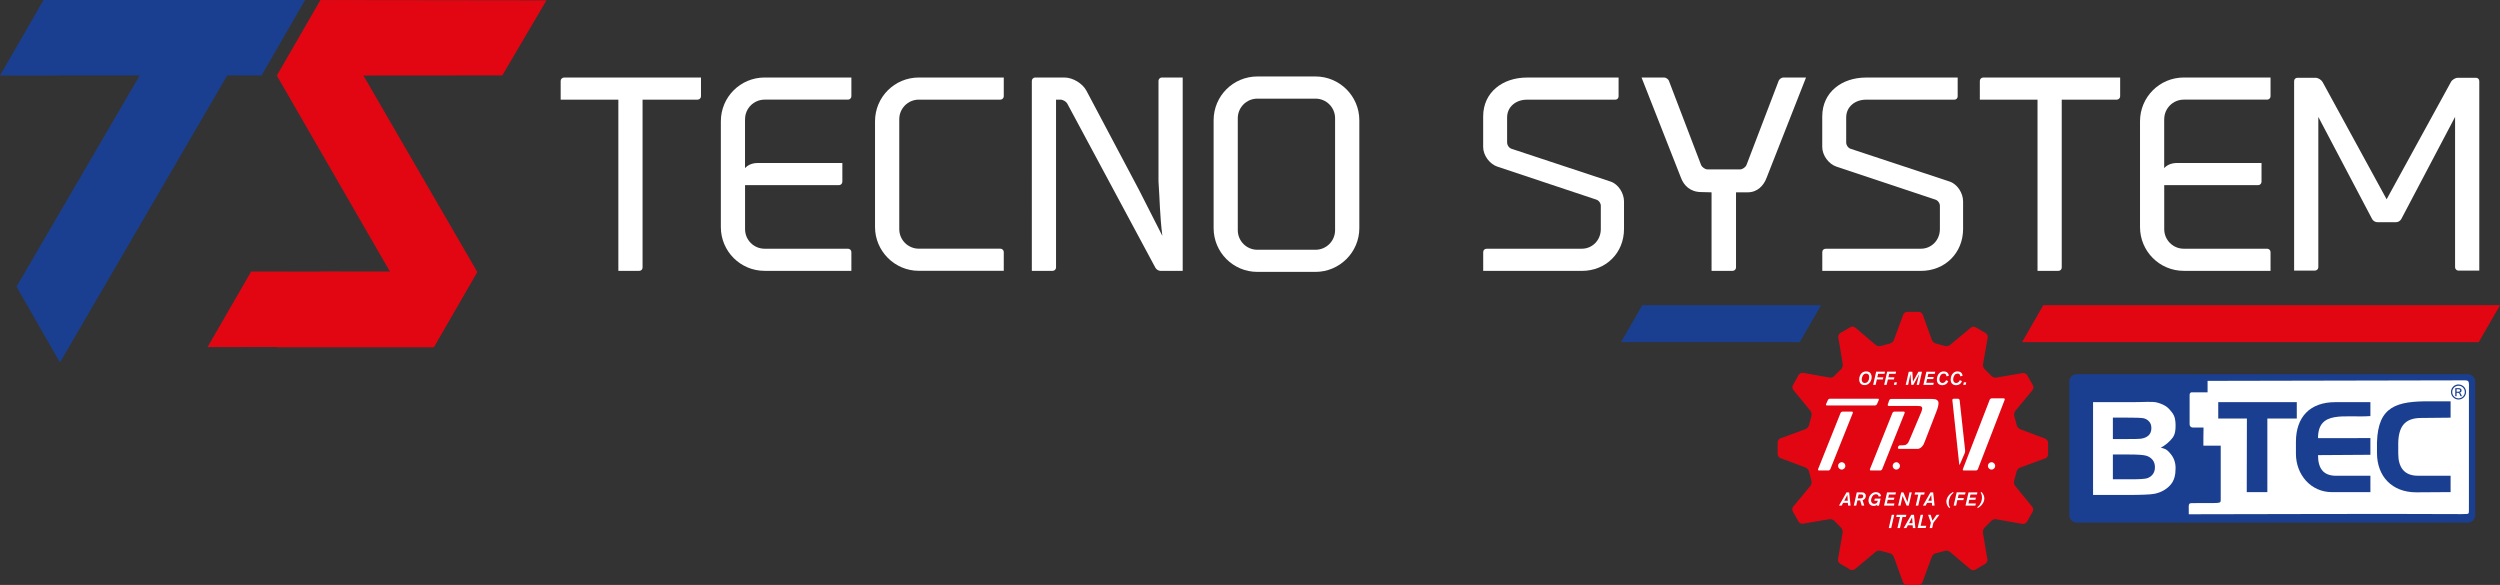 <?xml version="1.0" encoding="UTF-8"?>
<svg id="Livello_1" data-name="Livello 1" xmlns="http://www.w3.org/2000/svg" viewBox="0 0 673.44 157.57">
  <rect x="0" y="0" width="673.44" height="157.57" fill="#333333" stroke="none"/>
  <defs>
    <style>
      .cls-1, .cls-2 {
        fill: #fff;
      }

      .cls-1, .cls-3 {
        fill-rule: evenodd;
      }

      .cls-4 {
        fill: #e20613;
      }

      .cls-5, .cls-3 {
        fill: #1a3f91;
      }
    </style>
  </defs>
  <polygon class="cls-5" points="16.15 97.64 4.45 77.22 44.7 8.22 65.91 13.18 62.94 17.34 16.15 97.64"/>
  <polygon class="cls-4" points="116.82 93.56 128.54 73.22 95.46 16.15 79.59 17.74 74.57 20.36 116.82 93.56"/>
  <g>
    <path class="cls-4" d="M550.96,123.48c.41-.15.74-.63.74-1.06v-3.17c0-.44-.33-.92-.73-1.07l-6.79-2.56c-.41-.15-.82-.63-.92-1.06l-.66-2.51c-.12-.42,0-1.03.27-1.37l4.64-5.59c.28-.33.34-.91.12-1.29l-1.57-2.75c-.22-.38-.74-.63-1.16-.56l-7.16,1.22c-.43.07-1.01-.12-1.31-.45l-1.82-1.83c-.32-.29-.51-.89-.44-1.32l1.27-7.19c.07-.43-.17-.96-.55-1.18l-2.72-1.59c-.37-.22-.95-.17-1.28.11l-5.6,4.67c-.33.28-.94.39-1.35.27l-2.49-.67c-.42-.1-.88-.51-1.04-.92l-2.47-6.86c-.14-.41-.62-.74-1.05-.74h-3.14c-.44,0-.91.33-1.06.74l-2.54,6.86c-.15.41-.62.82-1.04.92l-2.48.67c-.42.13-1.02,0-1.36-.28l-5.53-4.69c-.33-.28-.91-.33-1.28-.11l-2.72,1.58c-.38.22-.62.75-.55,1.18l1.2,7.23c.08.43-.13,1.02-.44,1.32l-1.82,1.83c-.29.32-.89.52-1.31.44l-7.12-1.27c-.42-.07-.95.17-1.17.55l-1.56,2.75c-.21.38-.17.96.1,1.3l4.62,5.64c.27.34.4.95.27,1.37l-.66,2.51c-.1.43-.52.89-.92,1.04l-6.79,2.5c-.4.15-.72.6-.74,1.03v3.23c.02.43.34.89.73,1.04l6.8,2.56c.41.15.82.62.92,1.05l.65,2.51c.13.42,0,1.04-.27,1.37l-4.64,5.59c-.28.33-.33.92-.12,1.29l1.57,2.75c.22.38.74.63,1.16.56l7.16-1.22c.43-.07,1.01.14,1.31.45l1.81,1.84c.32.29.51.89.44,1.32l-1.26,7.19c-.08.43.17.96.55,1.18l2.72,1.59c.37.21.96.16,1.29-.12l5.59-4.66c.33-.28.94-.4,1.36-.27l2.48.67c.42.1.89.51,1.04.93l2.47,6.85c.15.41.62.75,1.05.75h3.16c.42-.01.89-.34,1.04-.74l2.53-6.86c.15-.42.62-.83,1.04-.93l2.49-.66c.42-.13,1.02,0,1.35.28l5.53,4.68c.33.28.9.34,1.28.12l2.72-1.59c.38-.22.62-.74.55-1.18l-1.21-7.23c-.07-.43.13-1.02.44-1.32l1.82-1.84c.29-.32.88-.52,1.3-.44l7.12,1.27c.43.07.95-.17,1.17-.55l1.56-2.75c.22-.38.17-.96-.1-1.3l-4.62-5.65c-.28-.34-.39-.95-.27-1.37l.66-2.51c.1-.43.52-.9.92-1.04l6.79-2.5Z"/>
    <path class="cls-4" d="M514.77,155.99c-.43,0-.91-.34-1.06-.75l-2.4-6.66c-.15-.4-.47-.78-.71-.83-.24-.05-.79-.17-1.2-.26l-2.27-.62c-.41-.12-.94-.3-1.17-.38-.23-.08-.69.08-1.02.36l-5.43,4.53c-.33.28-.91.33-1.29.11l-.82-.48c-.38-.22-.62-.74-.55-1.17l1.22-6.98c.07-.42-.02-.91-.2-1.07-.18-.16-.59-.55-.91-.84l-1.66-1.67c-.29-.32-.67-.73-.82-.92-.17-.18-.64-.28-1.07-.2l-6.95,1.18c-.43.07-.95-.18-1.17-.56l-.47-.83c-.22-.38-.17-.96.11-1.3l4.51-5.42c.29-.33.44-.8.36-1.03-.08-.24-.25-.77-.38-1.19l-.6-2.29c-.1-.42-.22-.97-.26-1.21-.04-.24-.41-.56-.82-.72l-6.61-2.48c-.4-.15-.73-.63-.73-1.07v-.96c0-.43.32-.92.73-1.06l6.6-2.42c.4-.15.77-.47.82-.71.04-.25.16-.79.26-1.22l.6-2.29c.13-.42.3-.95.37-1.17.08-.24-.07-.7-.35-1.04l-4.49-5.48c-.27-.34-.32-.92-.1-1.29l.47-.83c.21-.38.74-.63,1.16-.55l6.92,1.23c.42.08.9,0,1.06-.2.16-.19.53-.6.83-.92l1.66-1.67c.32-.3.72-.68.91-.83.18-.16.28-.65.2-1.07l-1.17-7.02c-.07-.43.18-.96.55-1.18l.82-.48c.38-.22.95-.16,1.28.11l5.38,4.56c.32.28.79.44,1.02.36.23-.08.76-.25,1.17-.38l2.27-.62c.42-.1.96-.21,1.2-.26.24-.04.56-.42.71-.82l2.46-6.67c.15-.41.63-.74,1.06-.74h.95c.43,0,.9.33,1.05.75l2.4,6.66c.15.41.47.79.71.83.24.05.79.17,1.21.26l2.27.62c.41.13.94.29,1.17.38.23.08.69-.08,1.03-.36l5.42-4.52c.33-.28.91-.33,1.29-.11l.82.48c.37.22.62.75.54,1.18l-1.22,6.98c-.07.43.02.91.2,1.08.19.16.6.54.91.84l1.66,1.67c.29.32.66.73.82.92.16.18.64.28,1.06.21l6.96-1.18c.42-.07.96.17,1.16.55l.48.83c.22.38.17.96-.11,1.29l-4.51,5.42c-.28.33-.44.8-.36,1.04.08.23.25.76.38,1.18l.61,2.28c.1.43.21.97.25,1.21.05.24.42.57.82.72l6.6,2.48c.41.15.73.63.73,1.07v.96c0,.43-.33.92-.73,1.06l-6.6,2.42c-.4.15-.77.47-.82.72-.04.25-.16.79-.25,1.22l-.61,2.28c-.12.42-.3.95-.38,1.18-.08.23.08.69.36,1.03l4.48,5.48c.28.34.32.92.11,1.3l-.48.83c-.21.38-.74.62-1.16.55l-6.92-1.23c-.42-.08-.9.02-1.06.2-.16.19-.53.6-.83.92l-1.65,1.67c-.31.3-.73.68-.91.84-.18.16-.27.64-.2,1.07l1.17,7.02c.07.43-.18.96-.55,1.18l-.82.48c-.37.22-.95.17-1.28-.11l-5.37-4.56c-.34-.28-.79-.44-1.03-.36-.23.08-.76.25-1.17.38l-2.27.62c-.42.1-.96.22-1.2.26-.24.04-.56.41-.71.82l-2.46,6.68c-.16.41-.63.74-1.06.74h-.95Z"/>
    <path class="cls-2" d="M529.66,103h-.65l-.16.68h.65l.16-.68ZM527.92,102.41s-.05.09-.07.16c-.04.06-.07.13-.12.2-.05.07-.11.13-.19.19-.06.06-.15.11-.25.15-.09.04-.21.06-.34.06-.11,0-.21-.02-.31-.06-.1-.04-.19-.1-.26-.18-.08-.08-.13-.18-.17-.3-.04-.12-.07-.27-.07-.43,0-.08,0-.17.03-.27.01-.11.04-.22.07-.34.04-.11.09-.23.14-.34.06-.12.13-.21.22-.31.08-.09.18-.17.3-.22.12-.05.26-.08.41-.09.07,0,.13,0,.21.02.07.02.14.04.21.08.06.04.12.09.17.17.05.07.09.16.1.27.02.04.02.07.02.11,0,.03,0,.06,0,.09l.64-.12s0-.1-.02-.17c0-.07-.02-.15-.05-.23-.02-.09-.06-.17-.12-.26-.05-.08-.12-.16-.21-.24-.04-.04-.11-.09-.2-.14-.08-.04-.18-.08-.31-.11-.12-.03-.26-.05-.43-.05-.23,0-.44.03-.61.1-.18.07-.34.15-.47.27-.14.12-.25.24-.36.39-.1.15-.18.3-.24.47-.06.17-.1.33-.13.5-.03.16-.04.33-.04.48,0,.22.03.4.08.57.04.16.11.29.19.41.09.11.18.19.28.26.1.07.21.13.32.17.11.03.21.06.31.07.1.01.19.02.27.02.15,0,.32-.02.48-.06.15-.04.3-.1.44-.19.15-.08.27-.2.39-.34.11-.14.21-.31.28-.51l-.57-.25ZM524.21,102.41s-.04.09-.07.16c-.03.06-.07.13-.12.2-.05.07-.11.13-.18.19-.07.06-.16.11-.26.15-.1.04-.21.06-.34.06-.11,0-.22-.02-.31-.06-.1-.04-.19-.1-.26-.18-.08-.08-.13-.18-.18-.3-.04-.12-.07-.27-.07-.43,0-.08.01-.17.03-.27.01-.11.04-.22.07-.34.03-.11.08-.23.14-.34.05-.12.13-.21.22-.31.08-.09.19-.17.31-.22.12-.05.25-.08.41-.09.07,0,.13,0,.21.02.07.02.14.04.2.08.07.04.12.09.17.17.06.07.09.16.11.27.01.04.01.07.01.11,0,.03,0,.06,0,.09l.65-.12s0-.1-.02-.17c0-.07-.02-.15-.05-.23-.03-.09-.06-.17-.12-.26-.05-.08-.12-.16-.22-.24-.05-.04-.12-.09-.2-.14-.08-.04-.19-.08-.31-.11-.12-.03-.27-.05-.43-.05-.23,0-.43.03-.61.1-.18.07-.34.15-.48.27-.13.12-.25.24-.35.39-.1.15-.18.3-.24.47-.06.17-.11.33-.13.5-.03.16-.04.33-.04.48,0,.22.03.4.07.57.05.16.12.29.2.41.08.11.18.19.28.26.1.07.21.13.32.17.11.03.22.06.32.07.1.01.19.02.27.02.16,0,.32-.02.48-.06.15-.04.3-.1.45-.19.13-.08.27-.2.38-.34.11-.14.2-.31.28-.51l-.58-.25ZM520.89,103.11h-2l.22-.99h1.65l.13-.57h-1.65l.2-.84h1.74l.13-.58h-2.39l-.81,3.55h2.66l.13-.57ZM517.75,100.13h-.96l-1.48,2.68-.17-2.68h-.97l-.81,3.55h.64l.63-2.94.22,2.94h.56l1.58-2.94-.7,2.94h.64l.81-3.55ZM510.98,103h-.66l-.15.68h.66l.16-.68ZM508.55,102.22h1.62l.13-.57h-1.62l.22-.95h1.73l.13-.58h-2.4l-.81,3.55h.66l.34-1.46ZM505.57,102.22h1.62l.13-.57h-1.62l.22-.95h1.73l.13-.58h-2.39l-.81,3.55h.67l.33-1.46ZM503.47,102.02s-.02.09-.04.17c-.02.06-.05.14-.08.23-.03.09-.08.17-.13.26-.06.09-.13.17-.21.24-.08.07-.18.13-.29.18-.11.04-.24.07-.38.07-.17,0-.31-.04-.43-.11-.12-.07-.22-.17-.29-.31-.07-.14-.12-.32-.12-.52,0-.12.02-.23.04-.35.02-.12.06-.24.1-.36.04-.12.09-.22.14-.32.05-.1.12-.18.17-.25.07-.07.14-.13.21-.17.08-.05.15-.08.21-.1.07-.02.13-.03.19-.04.06,0,.11,0,.14,0,.14,0,.26.02.37.07.11.04.19.11.25.2.07.09.12.18.15.29.03.11.04.23.04.36,0,.08,0,.16-.02.24,0,.07-.02.16-.04.24ZM504.12,102.14c.02-.09.04-.19.04-.29.01-.1.02-.18.02-.29,0-.14-.01-.29-.05-.43-.04-.14-.09-.28-.16-.41-.07-.13-.16-.25-.28-.35-.11-.1-.25-.18-.41-.23-.16-.06-.35-.09-.56-.09-.24,0-.44.03-.63.1-.19.07-.35.15-.49.27-.15.12-.26.25-.36.39-.1.15-.18.3-.24.46-.06.16-.1.33-.14.49-.03.17-.04.31-.04.46,0,.11,0,.22.03.34.02.11.05.23.09.34.04.11.1.22.17.32.07.1.17.19.27.27.11.07.24.14.38.18.15.05.32.07.51.07.07,0,.16-.01.26-.02.1-.01.2-.04.31-.07.11-.03.22-.08.33-.15.12-.07.23-.15.34-.26.1-.09.18-.19.26-.31.07-.12.14-.24.2-.38.06-.14.11-.28.14-.43Z"/>
    <path class="cls-2" d="M532.76,136.87c.28-.16.52-.34.74-.53.21-.2.4-.4.55-.63.16-.22.27-.45.35-.7.09-.24.12-.49.13-.75,0-.17-.02-.34-.06-.49-.04-.15-.08-.28-.14-.41-.06-.12-.13-.24-.19-.35-.07-.1-.15-.2-.21-.28-.07-.08-.13-.16-.2-.22l-.2.22c.04.06.09.12.13.2.05.07.08.15.12.25.03.1.06.21.08.33.03.13.03.28.03.45,0,.1,0,.22-.01.37-.02.14-.04.3-.08.48-.05.18-.11.36-.19.56-.08.19-.18.38-.31.57-.09.12-.18.22-.25.31-.08.08-.15.15-.22.21-.07.05-.14.1-.21.15l.14.26ZM532.25,135.62h-2l.22-.99h1.66l.13-.57h-1.66l.2-.84h1.74l.12-.58h-2.39l-.81,3.56h2.66l.13-.58ZM527.26,134.73h1.62l.13-.56h-1.62l.22-.95h1.72l.14-.59h-2.39l-.81,3.56h.66l.33-1.46ZM526.08,132.52c-.27.17-.52.34-.74.53-.22.2-.4.4-.55.62-.16.22-.27.46-.35.7-.09.24-.13.49-.13.74,0,.18.02.34.06.5.04.15.09.29.14.42.06.13.12.24.2.35.07.1.13.2.21.28.07.08.13.16.19.22l.2-.23c-.04-.06-.09-.12-.13-.19-.04-.07-.09-.15-.12-.25-.03-.1-.06-.21-.08-.33-.02-.13-.03-.28-.03-.45,0-.1,0-.22.02-.37.01-.14.04-.3.08-.48.04-.18.1-.36.19-.56.07-.19.18-.38.32-.57.08-.12.16-.23.24-.31.08-.09.15-.15.23-.21.07-.06.14-.11.21-.16l-.15-.25ZM519.41,134.89l.82-1.58.12,1.58h-.94ZM520.75,132.64h-.74l-2.02,3.56h.73l.39-.74h1.29l.06.74h.67l-.38-3.56ZM515.87,132.64l-.13.59h1l-.68,2.97h.67l.68-2.97h.91l.14-.59h-2.59ZM515,132.64h-.63l-.55,2.62-1.09-2.62h-.59l-.82,3.56h.64l.55-2.61,1.08,2.61h.58l.81-3.56ZM510.29,135.62h-2.01l.23-.99h1.66l.13-.57h-1.66l.2-.84h1.75l.13-.58h-2.39l-.81,3.56h2.66l.13-.58ZM506.57,134.32h-1.54l-.13.57h.93c-.02.1-.05.19-.08.27-.04.08-.07.14-.11.19-.03.06-.07.09-.1.13-.04.04-.09.07-.15.11-.05.04-.13.07-.21.09-.08.02-.18.03-.3.04-.17,0-.32-.04-.45-.12-.13-.08-.23-.18-.3-.33-.07-.14-.11-.3-.11-.49,0-.11,0-.23.04-.35.02-.12.06-.25.12-.37.04-.12.11-.24.18-.35.08-.12.16-.21.25-.3.1-.08.21-.15.33-.2.12-.05.25-.08.39-.08.12,0,.23.02.31.05.08.04.15.08.21.13.05.05.09.1.12.16.02.06.05.12.06.17.01.06.03.1.03.14l.66-.15c-.02-.1-.06-.21-.1-.3-.05-.1-.1-.19-.15-.27-.06-.08-.13-.16-.22-.21-.08-.07-.17-.11-.28-.15-.1-.04-.21-.07-.32-.09-.1-.03-.22-.03-.32-.03-.22,0-.41.03-.6.1-.18.06-.35.15-.5.26-.14.11-.27.24-.39.39-.11.14-.21.3-.28.46-.07.17-.13.35-.17.52-.04.18-.06.35-.06.52,0,.22.03.42.1.6.07.18.16.33.28.46.13.12.28.22.45.29.17.07.36.1.58.1.17,0,.3-.02.41-.05.12-.03.22-.07.3-.12.08-.05.15-.1.2-.14l-.07.24h.58l.42-1.87ZM500.7,133.19h.49c.11,0,.2,0,.27,0,.07,0,.13.01.17.03.05.02.1.05.14.08.04.04.08.08.1.14.02.06.03.12.04.19,0,.03,0,.08-.02.13,0,.06-.03.11-.05.17-.03.06-.07.11-.12.16-.05.05-.12.09-.2.12-.07.02-.13.03-.21.04-.07,0-.17,0-.27,0h-.61l.26-1.08ZM501.7,134.71c.14-.01.27-.06.37-.13.11-.07.21-.15.28-.26.08-.1.14-.21.18-.34.05-.12.07-.26.07-.4,0-.15-.03-.29-.07-.4-.05-.11-.12-.21-.21-.29-.08-.07-.18-.14-.29-.18-.06-.02-.14-.04-.21-.05-.07-.01-.15-.01-.25-.02-.09,0-.21,0-.34,0h-1.06l-.8,3.56h.66l.32-1.4h.73l.43,1.4h.68l-.46-1.49ZM496.8,134.89l.83-1.58.12,1.58h-.94ZM498.14,132.64h-.74l-2.02,3.56h.72l.39-.74h1.28l.07.74h.66l-.38-3.56Z"/>
    <path class="cls-2" d="M520.8,140.82l1.63-2.14h-.76l-1.12,1.58-.47-1.58h-.69l.74,2.14-.32,1.42h.67l.33-1.42ZM518.88,141.64h-1.51l.68-2.97h-.67l-.81,3.56h2.18l.13-.59ZM514.25,140.93l.82-1.58.12,1.58h-.94ZM515.58,138.68h-.74l-2.02,3.56h.72l.39-.74h1.29l.07.74h.67l-.38-3.56ZM510.93,138.68l-.13.59h1.01l-.68,2.97h.67l.68-2.97h.91l.13-.59h-2.59ZM510.27,138.68h-.67l-.81,3.56h.66l.81-3.56Z"/>
    <path class="cls-1" d="M489.99,126.74h2.53c.21,0,.45-.17.53-.37l6.05-15.12c.08-.21-.03-.37-.24-.37h-2.52c-.22,0-.46.16-.54.37l-6.05,15.12c-.08.2.02.36.24.37"/>
    <path class="cls-1" d="M492.1,109.22h12.97c.21-.01.45-.16.54-.36l.49-1.1c.09-.2-.02-.36-.23-.36h-12.92c-.22,0-.47.16-.56.36l-.49,1.1c-.09.2,0,.35.21.36"/>
    <path class="cls-1" d="M503.96,126.74h2.53c.21,0,.45-.17.53-.37l6.05-15.12c.08-.21-.03-.37-.24-.37h-2.52c-.22,0-.46.16-.54.37l-6.05,15.12c-.08.2.02.36.24.37"/>
    <path class="cls-1" d="M511.54,120.91h5.09c.09,0,.58-.05,1.05-.55.34-.36.44-.56.44-.56.1-.2.25-.52.32-.72l3.18-8.21c.08-.21.2-.54.27-.75,0,0,.42-1.2.26-1.84-.14-.59-.83-.73-.83-.73-.21-.04-.56-.08-.78-.08h-11.12c-.21,0-.44.17-.52.38l-.38,1.12c-.07.21.05.38.26.38h7.67c.22,0,.57.03.79.05,0,0,.44.06.52.38.06.25.05.33.05.33-.03.21-.13.56-.21.76l-3.23,7.64c-.08.21-.24.52-.34.72,0,0-.09.18-.31.35-.34.27-.51.31-.51.31-.21.03-.56.07-.78.07h-.6c-.21,0-.44.17-.51.38l-.05.19c-.06.2.05.37.26.37"/>
    <path class="cls-1" d="M528.98,126.74h3.3c.21,0,.44-.17.52-.37l7.22-18.69c.08-.2-.03-.37-.25-.37h-3.25c-.21,0-.46.16-.54.37l-7.23,18.69c-.07.19.03.36.23.37"/>
    <path class="cls-1" d="M526.27,107.41c-.21,0-.38.17-.35.39l1.84,17.22c.02.22.11.24.2.03l1.29-2.98c.08-.21.13-.54.11-.76l-1.48-13.51c-.03-.22-.22-.39-.44-.39h-1.18Z"/>
    <path class="cls-2" d="M497.09,125.5c0,.55-.44.99-.98.99s-.98-.44-.98-.99.43-.99.98-.99.98.45.98.99"/>
    <path class="cls-2" d="M511.8,125.5c0,.55-.44.99-.98.99s-.98-.44-.98-.99.44-.99.98-.99.98.45.98.99"/>
    <path class="cls-2" d="M537.45,125.5c0,.55-.44.99-.98.99s-.98-.44-.98-.99.44-.99.98-.99.98.45.98.99"/>
  </g>
  <g>
    <path class="cls-3" d="M559.4,100.8h105.38c1.09,0,1.97.9,1.97,1.99v35.98c0,1.1-.89,2-1.97,2h-105.38c-1.09,0-1.97-.9-1.97-2v-35.98c0-1.1.88-1.99,1.97-1.99"/>
    <path class="cls-1" d="M594.67,102.6v3.08h-4.4c-.34.14-.47.4-.44.9v7.71c0,.52.36.88.88.88h2.87c0,.65-.08,4.8-.04,4.88h4.67s0,14.51,0,14.51c.03,1.31-.21.84-7.63.97-1.26,0-.94.31-.97,3,24.46-.02,48.93-.16,73.39-.04,2.58-.12,1.97.4,2.07-2.61v-30.19c0-3.68.44-3.23-2.95-3.23l-67.44.14Z"/>
    <path class="cls-3" d="M624.42,118.02c0-7.64,7.25-5.43,14.11-5.94v-3.75h-9.48c-6.74,0-10.58,3.96-10.58,10.67v3.22c0,5.67,4.03,10.35,9.7,10.35h10.36v-4.41h-9.26c-3.47,0-4.85-2.05-4.85-5.56l14.11-.09v-4.5l-14.11.02Z"/>
    <path class="cls-3" d="M646.02,119.79c0-4.64,1.56-7.2,6.17-7.2l7.94-.08v-4.41h-5.51c-9.01-.05-14.02,1.29-14.32,11.04v2.85c0,6.38,4.09,10.63,10.57,10.63l9.26-.06v-4.41h-8.81c-3.69,0-5.29-2.27-5.29-5.95v-2.42Z"/>
    <polygon class="cls-3" points="597.54 112.74 605.26 112.74 605.22 132.57 610.77 132.57 610.77 112.74 618.7 112.74 618.7 108.33 597.54 108.33 597.54 112.74"/>
    <path class="cls-2" d="M569.16,122.43v6.68h4.97c2.18,0,3.57-.09,4.18-.26.62-.18,1.14-.53,1.56-1.04.41-.52.62-1.17.62-1.96s-.22-1.49-.67-2.02c-.45-.53-1.04-.9-1.78-1.1-.74-.2-2.27-.3-4.56-.3h-4.33ZM569.16,112.49v5.78h3.53c2.12,0,3.43-.02,3.93-.08.91-.11,1.62-.41,2.15-.89.51-.49.76-1.14.76-1.98,0-.73-.2-1.34-.63-1.8-.42-.46-.93-.74-1.52-.86-.59-.12-2.3-.17-5.13-.17h-3.1ZM563.82,108.33h10.62c2.89,0,5.43-.23,6.63.1,2.48.67,3.21,1.65,4.02,2.68.81,1.03.96,2.2.96,3.51,0,1.2-.09,2.29-.78,3.27-.7.98-2.12,2.21-3.21,2.68,1.58.43,1.75.65,2.65,1.69.88,1.05,1.34,2.32,1.34,3.82,0,1.82-.31,3.36-1.44,4.61-1.13,1.26-2.73,2.04-4.27,2.33-1.08.21-3.58.31-7.48.31h-9.04v-25Z"/>
    <path class="cls-5" d="M661.75,105.52h.44c.35,0,.52-.11.52-.34s-.19-.33-.54-.33h-.42v.68ZM663.19,106.73h-.41l-.17-.48c-.1-.29-.3-.44-.58-.44h-.28v.92h-.36v-2.18h.82c.57,0,.87.2.87.6s-.19.59-.57.62c.2.06.34.19.43.41l.24.55ZM662.27,107.3c.46,0,.86-.17,1.19-.5.33-.33.5-.73.5-1.2s-.17-.86-.5-1.2c-.33-.33-.73-.49-1.19-.49s-.87.17-1.2.49c-.33.34-.5.73-.5,1.2s.17.87.5,1.2c.33.33.73.5,1.2.5ZM662.27,103.57c.55,0,1.03.2,1.43.59.4.4.59.88.59,1.43s-.19,1.03-.59,1.43c-.4.4-.88.6-1.43.6s-1.04-.2-1.44-.6c-.4-.4-.59-.88-.59-1.44s.19-1.04.59-1.43c.4-.39.88-.59,1.44-.59Z"/>
  </g>
  <g>
    <path class="cls-2" d="M188.83,20.88v5.06c0,.49-.42.9-.9.9h-14.84v45.22c0,.49-.35.9-.9.9h-5.62V26.85h-15.54v-5.06c0-.49.42-.9.9-.9h36.9Z"/>
    <path class="cls-2" d="M200.69,32.12v13.18c.69-.83,1.94-1.39,3.4-1.39h22.82v5.06c0,.49-.42.9-.9.9h-25.31v11.86c0,2.91,2.36,5.27,5.27,5.27h22.47c.49,0,.9.42.9.9v5.06h-23.37c-6.52,0-11.79-5.27-11.79-11.79v-28.5c0-6.52,5.27-11.79,11.79-11.79h23.37v5.06c0,.49-.42.9-.9.9h-22.47c-2.91,0-5.27,2.36-5.27,5.27Z"/>
    <path class="cls-2" d="M235.71,32.67c0-6.52,5.27-11.79,11.79-11.79h22.89v5.06c0,.49-.42.9-.9.9h-21.98c-2.91,0-5.27,2.36-5.27,5.27v29.61c0,2.91,2.36,5.27,5.27,5.27h21.98c.49,0,.9.42.9.9v5.06h-22.89c-6.52,0-11.79-5.34-11.79-11.79v-28.5Z"/>
    <path class="cls-2" d="M313.11,63.53c-.69-5.41-.69-9.78-1.04-14.7v-27.05c0-.49.42-.9.9-.9h5.62v52.08h-6.03c-.49,0-1.11-.42-1.32-.83l-23.72-44.18c-.35-.62-1.18-1.11-1.87-1.11h-1.18v45.22c0,.49-.42.9-.9.9h-5.62V21.78c0-.49.42-.9.9-.9h7.91c2.22,0,4.85,1.59,5.89,3.54l14.15,26.7,6.31,12.41Z"/>
    <path class="cls-2" d="M338.71,73.24c-6.52,0-11.79-5.27-11.79-11.79v-29.06c0-6.52,5.27-11.79,11.79-11.79h15.67c6.45,0,11.79,5.27,11.79,11.79v29.06c0,6.52-5.34,11.79-11.79,11.79h-15.67ZM333.43,31.84v30.17c0,2.91,2.36,5.27,5.27,5.27h15.67c2.91,0,5.27-2.36,5.27-5.27v-30.17c0-2.91-2.36-5.27-5.27-5.27h-15.67c-2.91,0-5.27,2.36-5.27,5.27Z"/>
    <path class="cls-2" d="M426.09,67c2.91,0,5.13-2.36,5.13-5.27v-6.31c0-.69-.55-1.46-1.25-1.66l-26.63-8.88c-2.08-.69-3.81-3.05-3.81-5.27v-8.25c0-6.52,5.27-10.47,11.79-10.47h24.69v5.06c0,.49-.35.9-.9.9h-23.79c-2.91,0-5.34,1.87-5.34,4.79v6.73c0,.76.55,1.53,1.25,1.73l26.63,8.81c2.08.69,3.61,3.12,3.61,5.34v7.42c0,6.52-4.92,11.3-11.37,11.3h-26.56v-5.06c0-.56.42-.9.9-.9h25.66Z"/>
    <path class="cls-2" d="M486.5,20.88l-10.61,26.98c-.76,2.08-2.43,3.95-5.13,3.95h-3.12v20.25c0,.49-.42.9-.9.9h-5.69v-21.15l-2.77-.07c-2.98,0-4.72-1.8-5.48-3.88l-10.61-26.98h6.1c.49,0,1.04.42,1.25.83l8.67,22.68c.28.69,1.11,1.25,1.8,1.25h8.67c.69,0,1.53-.56,1.8-1.25l8.67-22.68c.21-.42.76-.83,1.25-.83h6.1Z"/>
    <path class="cls-2" d="M517.43,67c2.91,0,5.13-2.36,5.13-5.27v-6.31c0-.69-.55-1.46-1.25-1.66l-26.63-8.88c-2.08-.69-3.81-3.05-3.81-5.27v-8.25c0-6.52,5.27-10.47,11.79-10.47h24.69v5.06c0,.49-.35.9-.9.9h-23.79c-2.91,0-5.34,1.87-5.34,4.79v6.73c0,.76.55,1.53,1.25,1.73l26.63,8.81c2.08.69,3.61,3.12,3.61,5.34v7.42c0,6.52-4.92,11.3-11.37,11.3h-26.56v-5.06c0-.56.42-.9.9-.9h25.66Z"/>
    <path class="cls-2" d="M571.12,20.88v5.06c0,.49-.42.9-.9.9h-14.84v45.22c0,.49-.35.9-.9.9h-5.62V26.85h-15.54v-5.06c0-.49.42-.9.9-.9h36.9Z"/>
    <path class="cls-2" d="M582.98,32.12v13.18c.69-.83,1.94-1.39,3.4-1.39h22.82v5.06c0,.49-.42.9-.9.9h-25.31v11.86c0,2.91,2.36,5.27,5.27,5.27h22.47c.49,0,.9.42.9.9v5.06h-23.37c-6.52,0-11.79-5.27-11.79-11.79v-28.5c0-6.52,5.27-11.79,11.79-11.79h23.37v5.06c0,.49-.42.9-.9.9h-22.47c-2.91,0-5.27,2.36-5.27,5.27Z"/>
    <path class="cls-2" d="M625.63,22.06l17.27,31.62,17.34-31.62c.35-.62,1.18-1.11,1.87-1.11h4.85c.49,0,.9.35.9.9v51.04h-5.62c-.49,0-.9-.42-.9-.9V31.49l-14.5,27.53c-.28.49-.83.83-1.39.83h-5.06c-.55,0-1.11-.35-1.39-.83l-14.5-27.53v40.5c0,.49-.42.9-.9.9h-5.62V21.85c0-.55.42-.9.9-.9h4.85c.69,0,1.53.49,1.87,1.11Z"/>
  </g>
  <polygon class="cls-5" points="11.73 0 82.18 0 70.45 20.33 0 20.34 11.73 0"/>
  <polygon class="cls-4" points="147.2 .09 135.31 20.31 74.57 20.36 86.32 .01 147.2 .09"/>
  <polygon class="cls-4" points="128.54 73.22 116.65 93.44 55.91 93.49 67.66 73.14 128.54 73.22"/>
  <polygon class="cls-4" points="128.56 73.21 116.82 93.55 74.6 93.54 86.3 73.2 128.56 73.21"/>
  <polygon class="cls-4" points="673.44 82.22 667.71 92.16 544.7 92.16 550.41 82.22 673.44 82.22"/>
  <polygon class="cls-5" points="490.54 82.22 484.81 92.16 436.68 92.16 442.39 82.22 490.54 82.22"/>
</svg>